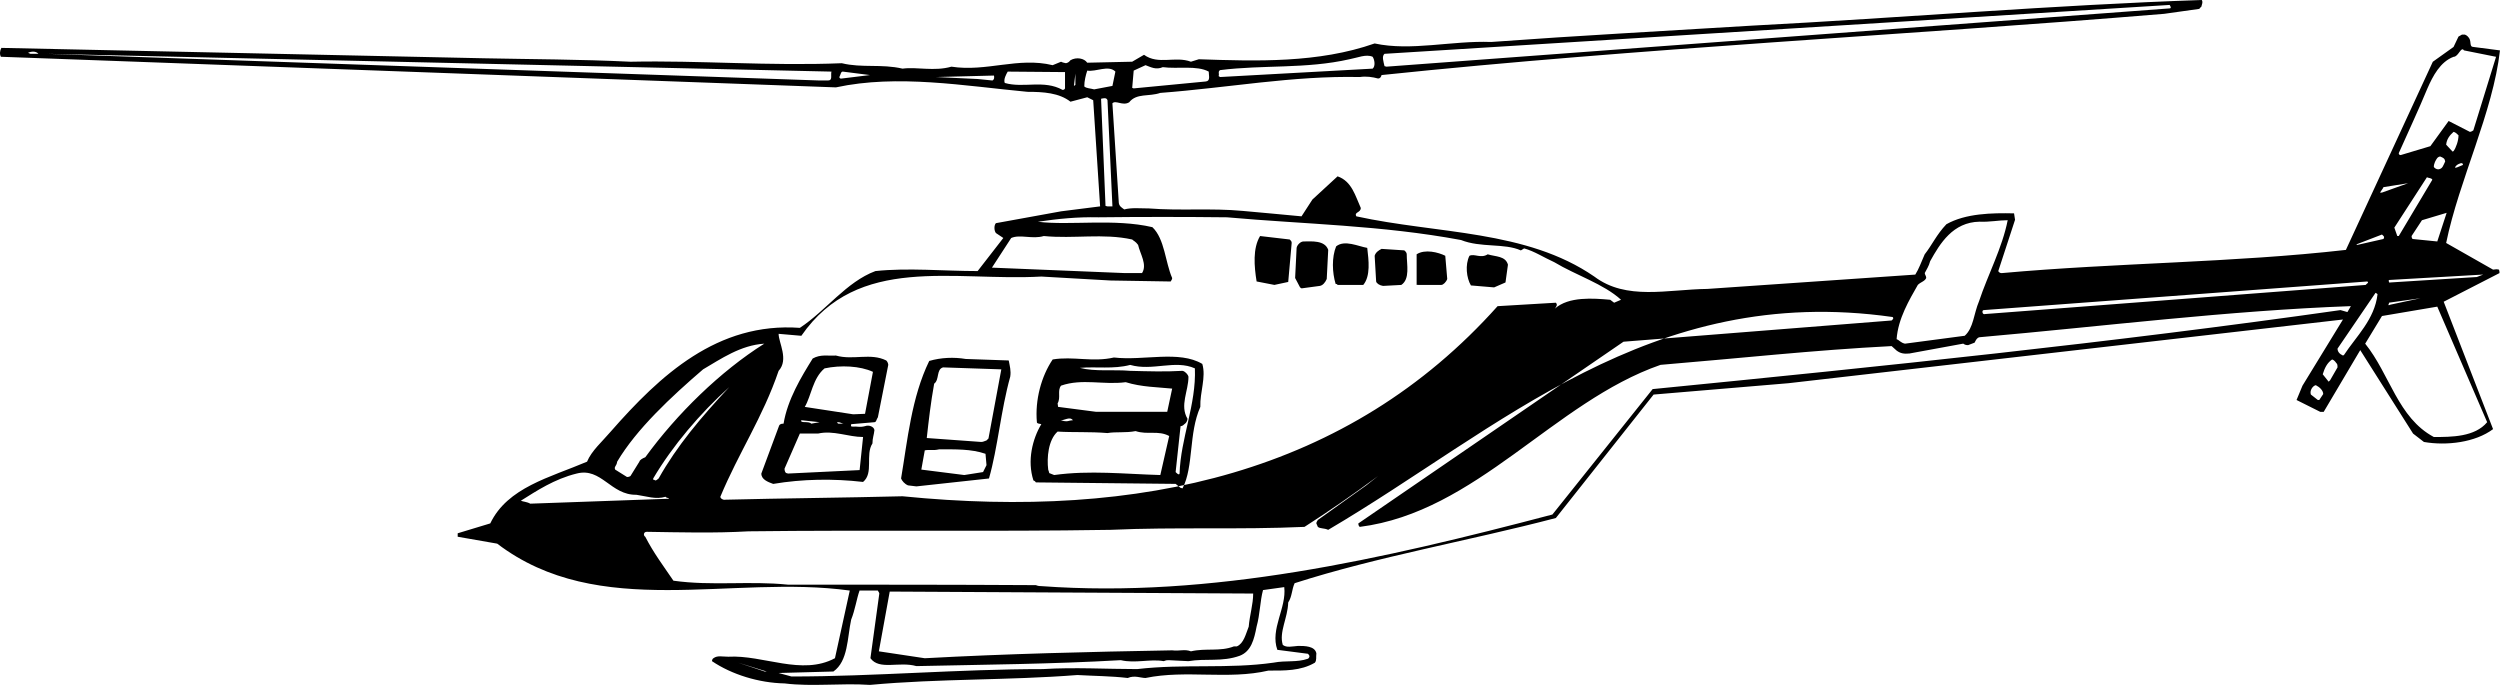 <?xml version="1.0" encoding="utf-8"?>
<!-- Generator: Adobe Illustrator 21.1.0, SVG Export Plug-In . SVG Version: 6.00 Build 0)  -->
<svg version="1.1" id="Bel" xmlns="http://www.w3.org/2000/svg" xmlns:xlink="http://www.w3.org/1999/xlink" x="0px" y="0px"
	 viewBox="0 0 143.254 39.245" enable-background="new 0 0 143.254 39.245" xml:space="preserve">
<g>
	<path fill-rule="evenodd" clip-rule="evenodd" d="M44.956,39.161c1.613,0.198,3.225-0.028,4.895,0.085
		c3.99-0.368,7.951-0.255,11.884-0.566c0.99,0.057,1.924,0.057,2.886,0.17c0.396-0.17,0.736,0,1.019,0
		c2.32-0.481,4.725,0.113,7.045-0.424c0.905,0,1.839,0.028,2.66-0.453c0.113-0.141,0.057-0.311,0.085-0.537
		c-0.085-0.424-0.679-0.424-1.047-0.424c-0.368,0.028-0.651,0.113-0.877-0.057c-0.227-0.736,0.283-1.528,0.311-2.434
		c0.226-0.339,0.198-0.736,0.368-1.103c4.754-1.528,10.017-2.433,14.968-3.735l5.602-7.074l7.725-0.65
		l31.776-3.65l-2.32,3.792l-0.34,0.82l1.358,0.679c0.057,0,0.142,0,0.198,0l2.094-3.537l3.027,4.782
		l0.623,0.481c1.301,0.227,2.943,0.028,3.961-0.736l-2.829-7.3l3.197-1.641c0-0.085,0-0.113-0.028-0.198
		c-0.141-0.028-0.17-0.028-0.34,0l-2.688-1.528c0.736-3.594,2.688-7.498,3.084-11.035l-1.528-0.198
		c-0.226,0-0.113-0.283-0.226-0.481c-0.057-0.085-0.113-0.17-0.255-0.226c-0.028,0-0.113,0-0.17,0
		c-0.057,0.028-0.085,0.057-0.198,0.113l-0.283,0.595l-1.189,0.849l-4.98,10.78
		c-6.48,0.736-13.157,0.736-19.722,1.33c-0.085,0-0.141-0.028-0.198-0.113l0.962-2.943l-0.057-0.368
		c-1.273-0.028-2.773,0-3.876,0.623c-0.566,0.594-0.821,1.188-1.245,1.726c-0.198,0.453-0.34,0.849-0.538,1.16
		l-11.912,0.821c-2.292,0.028-4.64,0.679-6.479-0.707c-3.905-2.688-8.998-2.434-13.638-3.452
		c-0.141-0.255,0.255-0.198,0.255-0.481c-0.311-0.679-0.509-1.528-1.33-1.811l-1.443,1.33l-0.623,0.962
		c-1.103-0.113-2.207-0.198-3.367-0.311c-1.811-0.17-3.565,0-5.376-0.142c-0.509,0-0.99-0.056-1.415,0.057
		c-0.113-0.085-0.283-0.17-0.311-0.368l-0.368-5.715c0.198-0.198,0.594,0.17,0.962-0.057
		c0.424-0.537,1.132-0.311,1.782-0.537C70.308,5.037,74.1,4.329,77.92,4.414c0.368-0.057,0.736,0,1.047,0.085
		c0.113,0,0.17-0.085,0.198-0.198c14.883-1.556,29.823-2.264,44.848-3.509l2.009-0.283
		c0.028-0.028,0.056-0.085,0.113-0.113c0.028-0.113,0.113-0.283,0.028-0.396
		c-8.432,0.283-17.119,1.018-25.805,1.471c-5.037,0.311-9.903,0.566-14.912,0.934
		c-2.264-0.085-4.584,0.538-6.678,0.085c-3.226,1.132-6.763,1.018-10.073,0.905l-0.453,0.141
		c-0.905-0.34-1.867,0.198-2.688-0.396l-0.679,0.396l-2.575,0.057c-0.17-0.255-0.623-0.34-0.962-0.141
		c-0.113,0.141-0.17,0.141-0.255,0.17c-0.113-0.028-0.17-0.028-0.283-0.085l-0.481,0.198
		c-1.981-0.481-3.792,0.396-5.801,0.085c-0.99,0.283-1.981,0-2.801,0.113c-1.217-0.283-2.32-0.028-3.48-0.311
		c-4.131,0.17-8.177-0.17-12.11-0.085c-2.886-0.141-5.715-0.141-8.404-0.198L0.08,2.744
		c-0.085,0.141-0.113,0.368-0.028,0.509l47.847,1.754c3.537-0.764,7.357-0.085,10.979,0.255
		c0.905,0,1.811,0.057,2.462,0.566l0.962-0.255l0.34,0.17l0.396,6.083l-2.235,0.283l-3.735,0.679
		c-0.113,0.113-0.113,0.424,0,0.566l0.424,0.283l-1.472,1.896c-1.924,0-3.99-0.198-5.857,0
		c-1.67,0.623-2.829,2.264-4.329,3.254c-4.725-0.34-8.008,2.716-10.837,5.942
		c-0.481,0.566-1.103,1.103-1.358,1.726c-2.122,0.905-4.556,1.471-5.546,3.537l-1.867,0.566c0,0.028,0,0.141,0,0.198
		l2.264,0.396c5.829,4.442,13.44,1.754,20.203,2.688l-0.849,3.876c-1.896,1.019-4.103-0.198-6.112-0.085
		c-0.339,0-0.623-0.085-0.849,0.085c-0.057,0.028-0.085,0.113-0.085,0.17
		C41.928,38.651,43.484,39.132,44.956,39.161L44.956,39.161z M45.352,38.764c4.754,0,9.592-0.424,14.402-0.424
		c1.839-0.113,3.65,0,5.404,0c2.688-0.311,5.235,0,7.809-0.368c0.736-0.141,1.33,0,1.981-0.226
		c0,0,0.057-0.028,0.085-0.113c0-0.085-0.028-0.113-0.085-0.17l-1.754-0.227c-0.425-1.188,0.537-2.405,0.396-3.594
		l-1.217,0.17c-0.17,0.623-0.17,1.386-0.368,2.094c-0.141,0.736-0.311,1.415-0.962,1.669
		c-1.018,0.368-1.952,0.141-2.943,0.311c-0.396-0.028-0.764-0.028-1.132-0.057c-0.085,0-0.141,0-0.283,0.057
		c-0.764-0.141-1.641,0.141-2.462-0.057c-3.961,0.227-7.838,0.255-11.714,0.34
		c-0.99-0.283-2.122,0.255-2.632-0.453l0.509-3.707c-0.028-0.113,0,0-0.085-0.17h-1.047
		c-0.17,0.481-0.255,1.103-0.481,1.669c-0.226,1.047-0.17,2.377-1.018,2.971l-3.141,0.085L45.352,38.764
		L45.352,38.764z M43.824,38.481h0.113l-1.641-0.509L43.824,38.481L43.824,38.481z M52.992,37.718
		c4.669-0.255,9.45-0.368,14.176-0.453c0.424,0.057,0.708-0.085,1.075,0.057c0.849-0.198,1.67,0.028,2.462-0.283
		c0.028,0,0.085,0,0.17,0c0.396-0.17,0.509-0.707,0.679-1.132c0.057-0.679,0.255-1.273,0.255-1.896
		l-20.826-0.113l-0.623,3.424L52.992,37.718L52.992,37.718z M59.669,33.586c9.734,0.708,19.496-1.528,29.286-4.103
		l5.744-7.187c13.158-1.301,26.315-2.66,39.415-4.527l0.396,0.113c0.057-0.085,0.113-0.198,0.198-0.34
		c-7.017,0.255-14.204,1.16-21.278,1.782c-0.141,0.028-0.198,0.141-0.283,0.311l-0.368,0.141
		c-0.085,0-0.17,0-0.283-0.085l-3.084,0.566c-0.311,0.028-0.509,0-0.736-0.17l-0.283-0.255
		c-4.442,0.227-8.8,0.708-13.242,1.075C89.04,23.032,84.598,29.342,77.92,30.191
		c-0.057-0.028-0.085-0.113-0.085-0.198l15.194-10.412l15.364-1.217c0.057-0.057,0.141-0.113,0.057-0.198
		c-13.921-1.981-22.523,6.423-32.342,12.195c-0.255-0.113-0.453-0.057-0.594-0.17c0-0.028-0.057-0.113-0.085-0.198
		c0-0.056,0.028-0.113,0.085-0.198l2.773-1.981l0.679-0.537c-1.415,1.047-2.801,2.009-4.216,2.914
		c-3.763,0.17-7.357,0-11.12,0.17c-6.989,0.113-13.78,0-20.741,0.085c-1.981,0.113-3.933,0.057-5.829,0.028
		c-0.198,0-0.198,0.227-0.085,0.283c0.481,0.934,1.018,1.641,1.613,2.518c2.207,0.311,4.329,0,6.565,0.227
		c4.81,0,9.479,0,14.204,0.028C59.5,33.586,59.584,33.586,59.669,33.586L59.669,33.586z M30.384,28.861
		l7.951-0.283c0-0.056-0.141-0.028-0.198-0.113c-0.566,0.17-1.075-0.028-1.669-0.113
		c-1.472,0.028-2.009-1.585-3.424-1.217c-1.273,0.311-2.292,0.99-3.197,1.556
		C29.959,28.748,30.186,28.748,30.384,28.861L30.384,28.861z M41.532,28.635c3.395-0.085,6.819-0.113,10.186-0.198
		c13.61,1.358,25.551-1.33,34.096-10.893l3.339-0.198c0.113,0.113,0.028,0.227-0.057,0.34
		c0.792-0.708,2.207-0.594,3.169-0.509c0.113,0.085,0.227,0.17,0.227,0.17l0.396-0.17
		c-0.99-0.905-2.603-1.415-3.82-2.15c-0.623-0.283-1.132-0.623-1.726-0.792c-0.085,0.028-0.113,0.085-0.198,0.113
		c-0.934-0.424-2.292-0.141-3.424-0.594c-4.556-0.849-8.97-0.905-13.412-1.302c-2.518-0.028-4.867-0.028-7.357,0
		c-1.217-0.028-2.32,0.085-3.48,0.255c1.839,0.226,4.386-0.198,6.564,0.311c0.708,0.679,0.736,2.009,1.132,2.914
		c0,0.057-0.028,0.113-0.085,0.198l-3.452-0.057c-1.33-0.085-2.66-0.141-3.961-0.226
		c-5.037,0.283-10.498-1.302-13.751,3.395l-1.302-0.113c0,0.509,0.594,1.471,0,2.122
		c-0.905,2.66-2.292,4.697-3.339,7.215C41.277,28.578,41.475,28.663,41.532,28.635L41.532,28.635z M52.511,27.871
		l4.159-0.453c0.509-1.783,0.679-3.905,1.217-5.829c0.057-0.34-0.028-0.623-0.085-0.934l-2.462-0.085
		c-0.679-0.113-1.415-0.085-2.094,0.113c-1.019,2.094-1.245,4.556-1.613,6.734c0.057,0.141,0.198,0.311,0.396,0.396
		L52.511,27.871L52.511,27.871z M67.649,27.956l0.113,0.028c0.651-1.273,0.34-3.141,1.019-4.669
		c-0.028-0.849,0.34-1.698,0.113-2.462c-1.33-0.792-3.367-0.17-5.065-0.368
		c-1.217,0.283-2.349-0.085-3.509,0.113c-0.651,0.962-1.019,2.32-0.905,3.593c0,0.085,0.141,0.085,0.255,0.113
		c-0.509,0.849-0.821,2.094-0.453,3.225c0.056,0.028,0.085,0.028,0.141,0.113l8.008,0.085L67.649,27.956
		L67.649,27.956z M44.305,27.729c1.669-0.283,3.452-0.311,5.15-0.113c0.623-0.509,0.113-1.556,0.538-2.207
		c0-0.311,0.085-0.481,0.113-0.764c-0.028-0.198-0.311-0.311-0.538-0.226c-0.311,0.085-0.481,0-0.679,0.028
		c-0.141,0-0.141-0.028-0.113-0.141l1.33-0.113c0.113,0,0.113-0.17,0.198-0.283l0.594-2.999
		c0-0.056-0.028-0.17-0.113-0.255c-0.906-0.453-1.896,0-2.886-0.283c-0.453,0.028-0.877-0.085-1.33,0.17
		c-0.651,1.047-1.443,2.349-1.67,3.735c-0.085,0-0.198,0-0.255,0.113l-1.019,2.745
		C43.626,27.474,43.994,27.616,44.305,27.729L44.305,27.729z M37.542,27.531c0.085,0,0.113-0.057,0.198-0.113
		c1.047-1.867,2.433-3.509,4.046-5.235c-1.669,1.5-3.254,3.367-4.357,5.235
		C37.429,27.56,37.458,27.446,37.542,27.531L37.542,27.531z M35.929,27.333c0.028,0,0.113,0,0.198-0.056
		l0.509-0.821c0.028-0.113,0.198-0.198,0.34-0.255c1.811-2.49,4.301-4.923,6.819-6.508
		c-1.358,0.085-2.49,0.877-3.508,1.472c-1.811,1.556-3.82,3.424-4.923,5.291c-0.028,0.255-0.198,0.283-0.113,0.453
		L35.929,27.333L35.929,27.333z M55.255,27.22l1.075-0.17l0.198-0.396l-0.057-0.651
		c-0.82-0.283-1.726-0.255-2.66-0.255c-0.368,0.085-0.509,0-0.82,0.057l-0.198,1.103L55.255,27.22
		L55.255,27.22z M60.405,27.22c2.037-0.283,4.046-0.057,6.083,0l0.509-2.235c-0.623-0.34-1.245-0.056-1.924-0.283
		c-0.566,0.113-1.132,0.028-1.613,0.113c-1.019-0.085-1.952-0.028-2.858-0.085
		c-0.538,0.481-0.623,1.5-0.538,2.179c0.057,0.141,0.057,0.198,0.057,0.198L60.405,27.22L60.405,27.22z
		 M67.592,27.135c0.057-2.009,0.962-3.961,0.877-6.027c-1.132-0.509-2.433,0.17-3.707-0.198
		c-0.962,0.255-1.952,0.085-2.886,0.17c0.877,0.227,1.924,0.085,2.886,0.17c1.075,0.028,2.009,0.057,2.999,0
		c0.141,0.028,0.311,0.198,0.34,0.34c0,0.821-0.509,1.641-0.056,2.405c0,0.085-0.057,0.226-0.142,0.283
		c-0.056,0.028-0.113,0.141-0.255,0.141l-0.283,2.631C67.366,27.05,67.564,27.277,67.592,27.135L67.592,27.135z
		 M45.154,27.135l4.103-0.198l0.198-1.896c-0.849,0-1.698-0.396-2.575-0.198c-0.425,0-0.708,0-1.047,0l-0.877,2.009
		c0,0.057,0,0.17,0.085,0.255C45.069,27.107,45.069,27.107,45.154,27.135L45.154,27.135z M56.217,25.324
		c0.113,0,0.141-0.028,0.311-0.085c0,0,0.028-0.028,0.113-0.113l0.736-3.961l-3.339-0.113
		c-0.396,0.113-0.198,0.708-0.509,0.934c-0.198,1.103-0.311,2.094-0.424,3.113L56.217,25.324L56.217,25.324z
		 M139.462,25.041c1.018,0,2.349,0,3.056-0.849l-2.858-6.621l-3.169,0.537l-0.962,1.585
		C136.944,21.448,137.397,23.938,139.462,25.041L139.462,25.041z M46.484,24.277l0.481-0.085l-1.047-0.113
		C45.833,24.277,46.342,24.108,46.484,24.277L46.484,24.277z M48.04,24.277h0.311c-0.113,0-0.283-0.141-0.396-0.057
		L48.04,24.277L48.04,24.277z M61.282,24.108c0.028,0,0.113-0.028,0.198-0.028c-0.198-0.255-0.509,0.057-0.792,0
		C60.886,24.079,61.028,24.192,61.282,24.108L61.282,24.108z M48.889,23.74l0.679-0.028l0.453-2.405
		c-0.736-0.34-1.839-0.396-2.773-0.198c-0.679,0.566-0.764,1.585-1.132,2.207L48.889,23.74L48.889,23.74z
		 M80.665,23.711l1.047-0.792L80.665,23.711L80.665,23.711z M62.81,23.598h4.074l0.283-1.33
		c-0.821-0.085-1.754-0.085-2.66-0.368c-1.273,0.17-2.49-0.226-3.707,0.198c-0.227,0.283,0,0.679-0.198,1.018
		c0,0.057,0.028,0.113,0.028,0.198L62.81,23.598L62.81,23.598z M132.898,22.919l0.226-0.339
		c0-0.198-0.198-0.396-0.424-0.509c-0.17,0.028-0.368,0.311-0.283,0.537l0.396,0.311H132.898L132.898,22.919z
		 M133.52,21.787l0.424-0.736c0-0.056,0-0.141-0.028-0.198c-0.085-0.085-0.113-0.198-0.283-0.255
		c-0.283,0.198-0.424,0.481-0.537,0.849l0.339,0.424L133.52,21.787L133.52,21.787z M134.312,20.344
		c0.707-1.075,1.754-2.037,1.924-3.48c0,0,0-0.028-0.113-0.085l-2.179,3.197c0,0.17,0.113,0.311,0.311,0.396
		L134.312,20.344L134.312,20.344z M109.158,19.693l3.424-0.453c0.509-0.453,0.509-1.245,0.821-1.981
		c0.509-1.528,1.33-3.056,1.641-4.641c-0.509,0-1.047,0.113-1.613,0.085c-1.528,0.028-2.264,1.245-2.829,2.263
		c-0.085,0.311-0.198,0.453-0.311,0.679c0,0.085,0.085,0.17,0.085,0.283c-0.085,0.198-0.311,0.227-0.481,0.396
		c-0.481,0.849-1.132,1.924-1.217,3.112C108.847,19.495,108.903,19.637,109.158,19.693L109.158,19.693z
		 M113.742,17.996l21.816-1.669c0.028-0.057,0.226-0.142,0.085-0.198l-21.985,1.641
		C113.544,17.798,113.6,18.052,113.742,17.996L113.742,17.996z M136.972,17.458l1.726-0.368l-1.811,0.255
		C136.944,17.345,136.746,17.571,136.972,17.458L136.972,17.458z M74.581,16.524l1.047-0.141
		c0.17-0.028,0.311-0.198,0.396-0.396l0.085-1.67c-0.198-0.566-0.962-0.481-1.415-0.481
		c-0.17,0-0.368,0.198-0.396,0.368l-0.085,1.726l0.283,0.538L74.581,16.524L74.581,16.524z M85.616,16.468
		l0.651-0.283l0.141-1.018c-0.141-0.509-0.707-0.453-1.16-0.594c-0.396,0.255-0.764-0.057-1.047,0.085
		c-0.255,0.509-0.17,1.273,0.085,1.698L85.616,16.468L85.616,16.468z M79.25,16.383l1.047-0.056
		c0.509-0.34,0.311-1.16,0.311-1.754c0-0.057-0.028-0.141-0.141-0.227l-1.301-0.085
		c-0.17,0.085-0.34,0.198-0.396,0.396l0.085,1.472C78.882,16.241,79.052,16.355,79.25,16.383L79.25,16.383z
		 M73.025,16.326l0.792-0.17l0.198-2.235c0-0.085-0.028-0.113-0.113-0.198l-1.698-0.198
		c-0.424,0.708-0.34,1.726-0.198,2.603L73.025,16.326L73.025,16.326z M76.647,16.326h1.471
		c0.425-0.509,0.311-1.415,0.227-2.122c-0.509-0.085-1.302-0.481-1.783-0.085
		c-0.255,0.623-0.226,1.5-0.028,2.15C76.562,16.27,76.618,16.27,76.647,16.326L76.647,16.326z M81.259,16.326
		h1.33c0.113,0,0.283-0.17,0.34-0.34l-0.113-1.33c-0.396-0.198-1.16-0.396-1.641-0.085v1.754H81.259L81.259,16.326z
		 M136.972,16.185l4.952-0.311l0.368-0.141l-5.404,0.311C136.859,16.072,136.887,16.241,136.972,16.185
		L136.972,16.185z M64.423,15.647h1.018c0.311-0.481-0.113-1.103-0.226-1.613c-0.142-0.198-0.255-0.226-0.34-0.311
		c-1.67-0.368-3.339-0.028-5.065-0.198c-0.651,0.198-1.358-0.113-1.867,0.113l-1.103,1.698L64.423,15.647
		L64.423,15.647z M135.076,14.034l1.5-0.34c0.085-0.141,0-0.17-0.085-0.255l-1.471,0.566L135.076,14.034
		L135.076,14.034z M139.66,13.836l0.537-1.641l-1.415,0.424l-0.594,0.905c0,0.028,0,0.113,0.057,0.17
		L139.66,13.836L139.66,13.836z M137.453,13.525l1.924-3.226c-0.056-0.113-0.198-0.085-0.311-0.141l-1.867,2.886
		l0.17,0.481H137.453L137.453,13.525z M63.461,11.827c0.085,0,0.17,0,0.283,0L63.461,5.744
		c-0.057-0.17-0.227-0.113-0.368-0.085l0.255,6.14L63.461,11.827L63.461,11.827z M136.491,11.035l1.5-0.537
		l-1.415,0.226c-0.028,0.085-0.113,0.17-0.198,0.311H136.491L136.491,11.035z M139.717,9.705
		c0.255-0.028,0.283-0.227,0.396-0.453c-0.028-0.17-0.085-0.198-0.283-0.283c-0.057,0-0.113,0.028-0.17,0.085
		c-0.085,0.113-0.198,0.311-0.198,0.509C139.49,9.62,139.604,9.705,139.717,9.705L139.717,9.705z M140.792,9.592
		l0.34-0.141c0-0.198-0.255-0.056-0.34,0C140.792,9.45,140.537,9.677,140.792,9.592L140.792,9.592z
		 M137.566,8.885l1.698-0.509l1.047-1.443l1.217,0.623c0.056,0,0.17-0.056,0.198-0.085l1.302-4.216l-1.839-0.368
		c-0.17-0.255-0.311,0.368-0.594,0.368c-0.764,0.283-1.189,1.103-1.5,1.811
		c-0.537,1.302-1.103,2.49-1.641,3.707C137.453,8.8,137.453,8.885,137.566,8.885L137.566,8.885z M140.594,8.658
		c0.141-0.198,0.283-0.594,0.283-0.905c-0.085-0.085-0.17-0.17-0.283-0.198
		c-0.227,0.198-0.396,0.425-0.425,0.736l0.368,0.396L140.594,8.658L140.594,8.658z M60.886,5.15
		c0.085,0,0.113-0.028,0.141-0.085V4.131l-3.282-0.028c-0.085,0.142-0.255,0.453-0.17,0.651
		C58.651,5.065,59.811,4.556,60.886,5.15L60.886,5.15z M62.697,5.121l1.047-0.198l0.17-0.821
		c-0.396-0.396-1.103,0.028-1.613-0.056C62.216,4.301,62.131,4.64,62.131,4.952
		C62.244,5.065,62.499,5.065,62.697,5.121L62.697,5.121z M64.961,5.065l4.131-0.396
		c0.283-0.028,0.17-0.34,0.17-0.566c-0.679-0.368-1.783-0.141-2.631-0.255c-0.396,0.17-0.679,0-0.99-0.113
		l-0.679,0.311l-0.085,0.99L64.961,5.065L64.961,5.065z M61.622,4.867V4.216l-0.085,0.707L61.622,4.867
		L61.622,4.867z M46.965,4.612h0.481c0.283,0,0.141-0.311,0.198-0.509L2.683,3.084L46.965,4.612L46.965,4.612z
		 M56.019,4.527l0.849,0.085c0.113-0.056,0.113-0.198,0.085-0.283l-3.311,0.085L56.019,4.527L56.019,4.527z
		 M48.238,4.499l1.613-0.198l-1.556-0.198c-0.113,0-0.113,0.142-0.198,0.311
		C48.097,4.414,48.097,4.527,48.238,4.499L48.238,4.499z M69.912,4.414l8.743-0.481
		c0.17-0.142,0.113-0.509,0-0.679c-0.368-0.17-0.877,0.057-1.33,0.141c-2.49,0.566-4.952,0.311-7.413,0.623
		c-0.142,0.085-0.028,0.227-0.085,0.34L69.912,4.414L69.912,4.414z M79.448,3.82L124.324,0.481
		c0.142,0,0-0.198,0-0.198L79.335,3.084c-0.17,0.141-0.056,0.453,0,0.707L79.448,3.82L79.448,3.82z M1.749,3.084
		h0.453C2.06,2.914,1.777,2.943,1.607,3.027L1.749,3.084L1.749,3.084z"/>
</g>
</svg>

